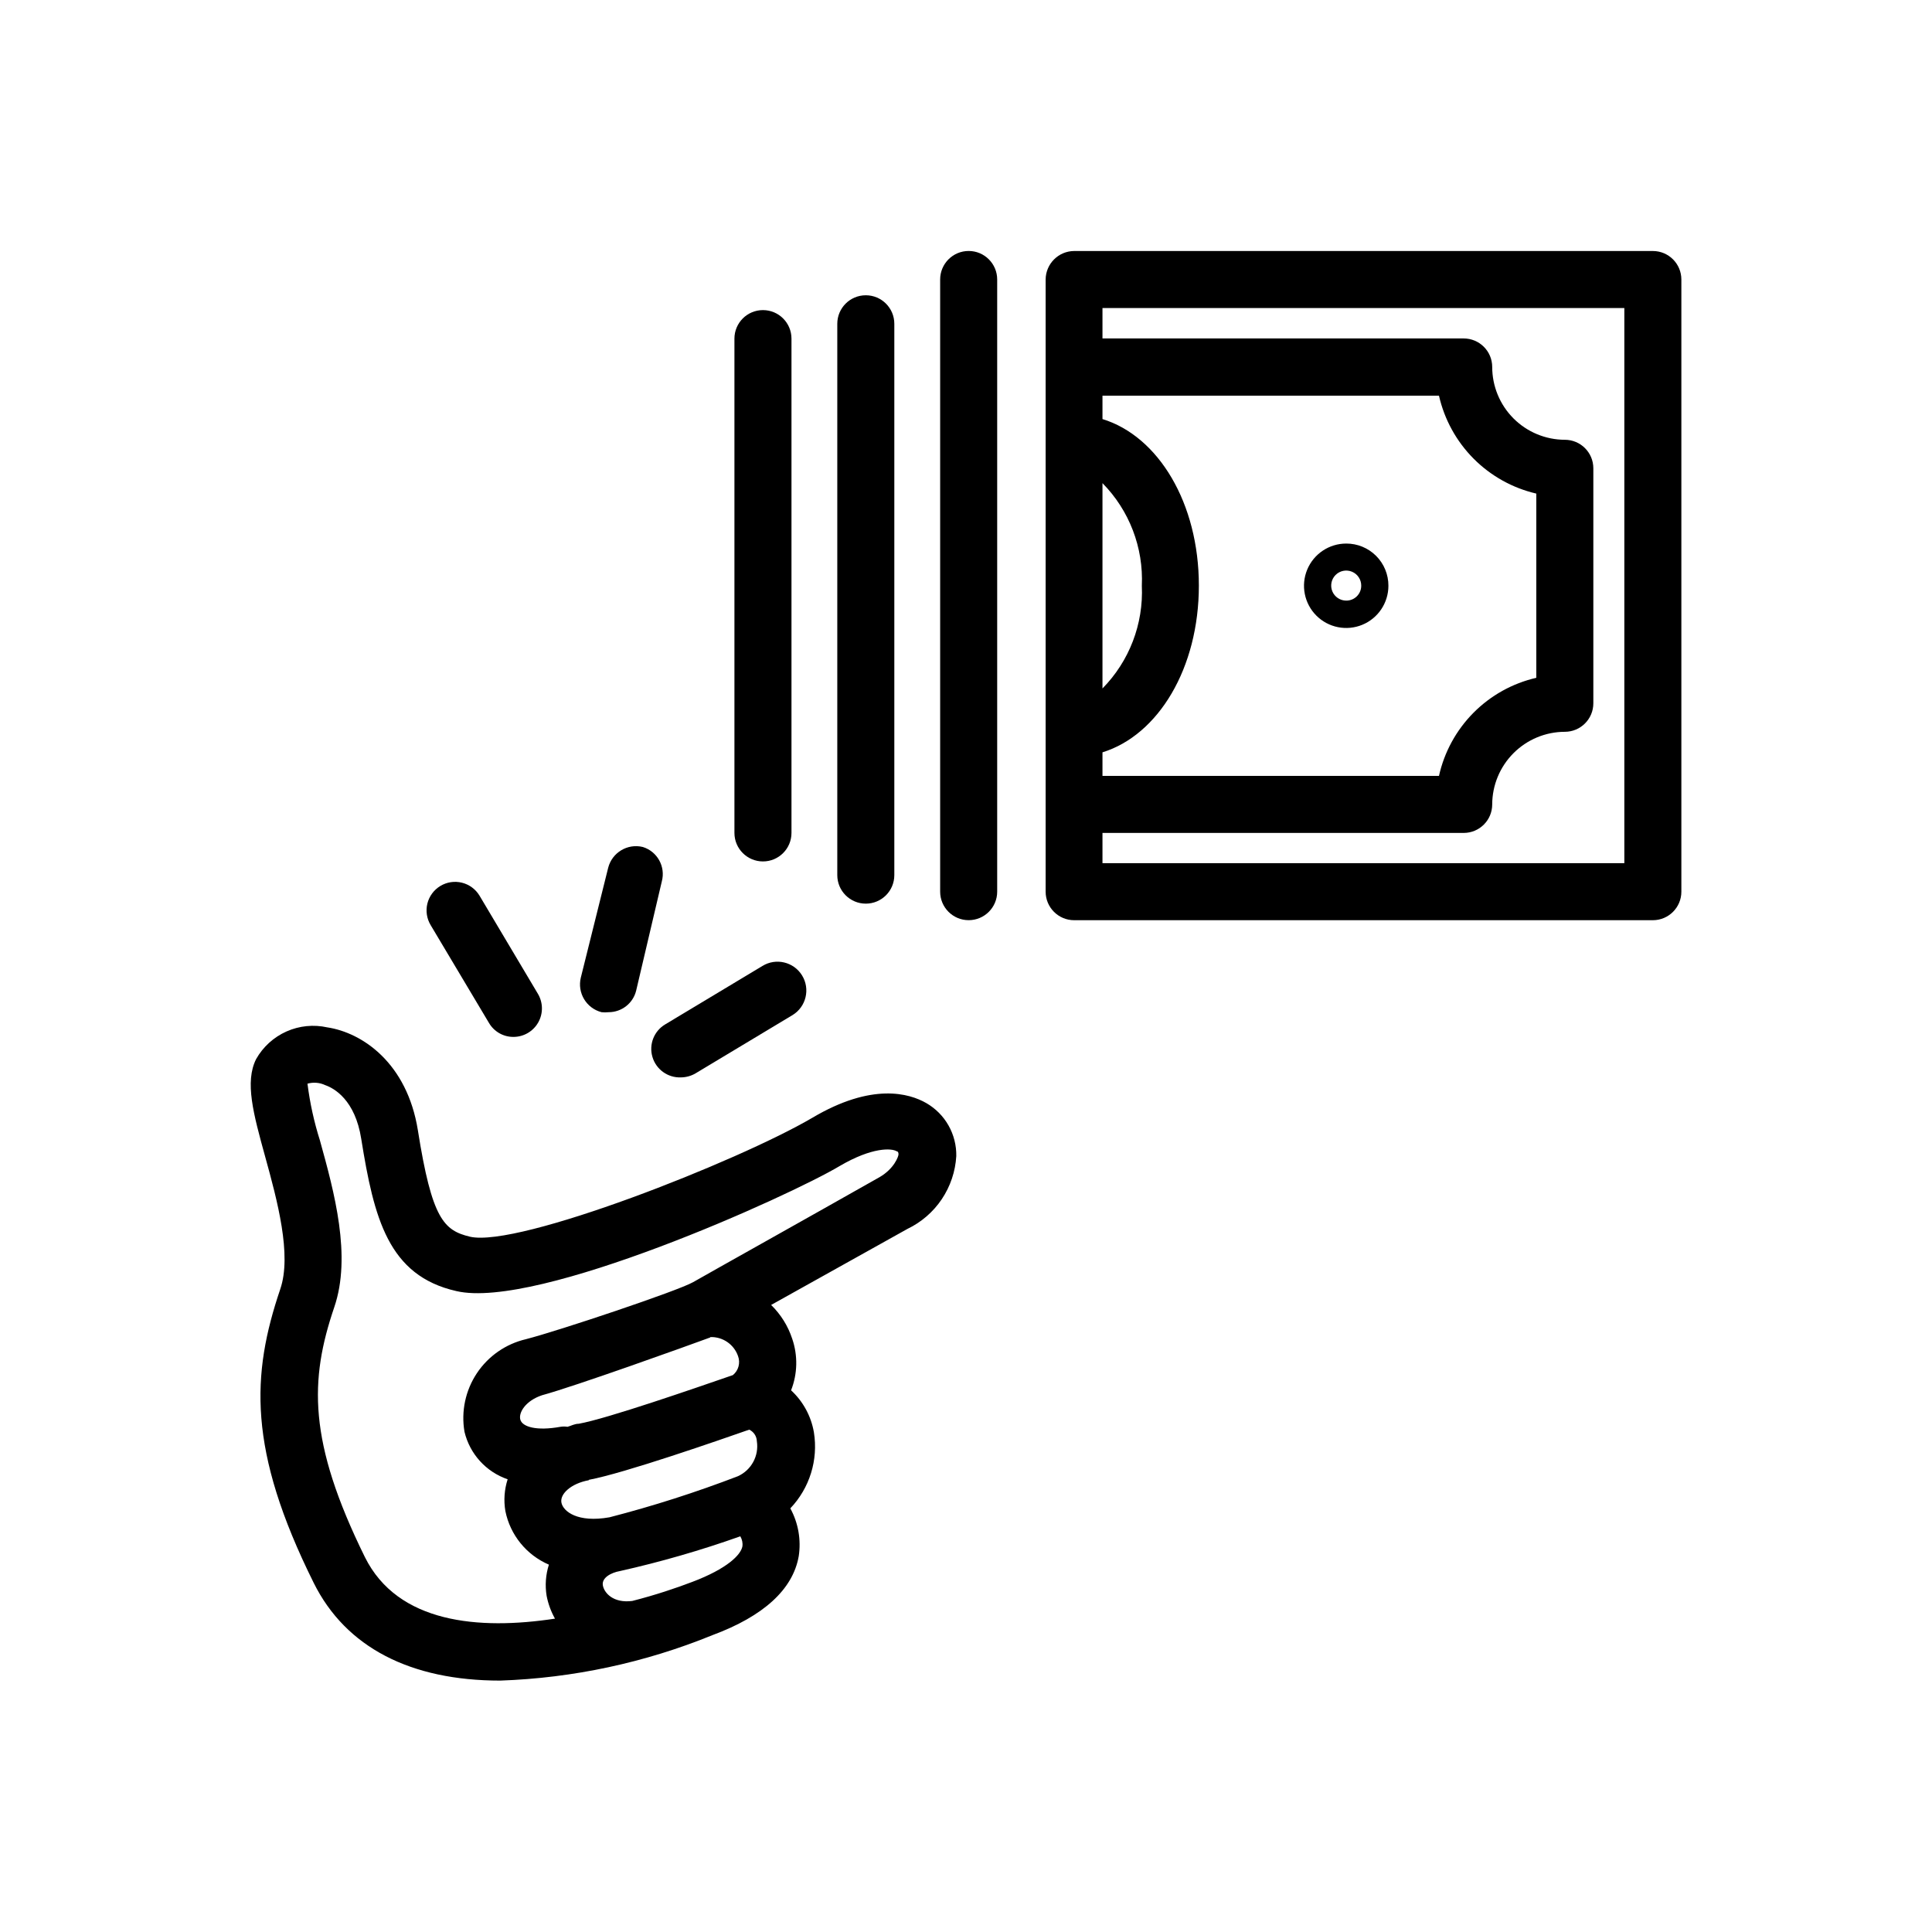 <?xml version="1.0" encoding="UTF-8"?>
<!-- Uploaded to: ICON Repo, www.iconrepo.com, Generator: ICON Repo Mixer Tools -->
<svg fill="#000000" width="800px" height="800px" version="1.1" viewBox="144 144 512 512" xmlns="http://www.w3.org/2000/svg">
 <g>
  <path d="m218.27 485.64c-7.656 22.621-8.664 42.57 8.867 77.84 8.516 17.129 25.695 25.895 49.422 25.895h0.004c19.305-0.668 38.34-4.742 56.223-12.039 13.602-5.039 21.312-12.141 22.871-20.859h0.004c0.68-4.375-0.098-8.855-2.219-12.746 5.121-5.371 7.43-12.828 6.25-20.152-0.734-4.273-2.859-8.188-6.047-11.133 1.715-4.371 1.824-9.211 0.301-13.652-1.113-3.398-3.031-6.473-5.59-8.969l36.125-20.152h-0.004c3.688-1.766 6.832-4.488 9.109-7.883 2.273-3.391 3.602-7.332 3.84-11.414 0.051-2.84-0.66-5.644-2.059-8.117-1.398-2.473-3.438-4.523-5.902-5.938-4.484-2.57-14.359-5.492-30.23 3.93-19.699 11.539-77.84 34.461-90.688 31.488-6.902-1.664-10.078-4.637-13.805-28.215-2.871-17.836-14.711-25.844-23.98-27.258l0.004 0.004c-3.637-0.816-7.438-0.438-10.84 1.078-3.402 1.516-6.227 4.086-8.055 7.332-3.023 6.047-0.754 14.41 2.418 25.895 3.176 11.488 7.106 26 3.981 35.066zm113.96 12.695v0.004c3.293-0.117 6.277 1.926 7.356 5.035 0.672 1.797 0.125 3.824-1.359 5.039-10.078 3.477-33.301 11.539-40.859 12.898-1.109 0-2.016 0.555-2.973 0.805-0.617-0.098-1.246-0.098-1.863 0-6.398 1.16-10.078 0-10.629-1.863-0.555-1.863 1.359-5.039 5.742-6.5 8.715-2.367 38.289-12.996 44.586-15.316zm-32.195 37.836c9.473-1.762 34.863-10.629 42.523-13.301v0.004c1.195 0.566 1.973 1.75 2.016 3.07 0.594 3.871-1.465 7.664-5.035 9.273-11.121 4.269-22.477 7.906-34.008 10.879-8.465 1.512-12.293-1.562-12.746-3.879-0.453-2.316 2.566-5.086 7.254-5.945zm40.707 17.633c-0.402 2.266-4.082 5.945-13.301 9.422-4.231 1.613-9.723 3.477-15.871 5.039-5.039 0.656-7.457-2.117-7.809-4.133s2.215-3.375 4.484-3.777h0.004c10.824-2.426 21.492-5.504 31.941-9.219 0.492 0.836 0.688 1.812 0.555 2.773zm-110.53-122.22c2.316 0.805 7.91 3.879 9.523 14.258 3.375 21.008 7.152 36.223 25.191 40.305 21.41 5.039 88.316-25.191 101.62-33.152 8.613-5.039 13.754-4.734 15.113-3.879 0.301 0 0.453 0.301 0.453 0.805s-1.109 3.777-5.039 6.047c-17.785 10.078-45.344 25.492-49.375 27.809s-35.82 12.949-44.285 15.113l0.004 0.004c-5.34 1.234-10.004 4.465-13.039 9.023-3.035 4.562-4.211 10.113-3.285 15.516 1.402 5.879 5.719 10.633 11.438 12.594-0.875 2.715-1.082 5.602-0.605 8.414 1.277 6.344 5.59 11.652 11.535 14.207-0.848 2.668-1.055 5.5-0.602 8.262 0.41 2.121 1.156 4.164 2.215 6.047-20.152 3.074-41.664 1.258-50.383-16.324-15.113-30.684-14.66-46.953-8.113-66.199 4.637-13.551 0-30.531-3.777-44.133l0.004-0.004c-1.566-4.926-2.676-9.984-3.324-15.113 1.574-0.445 3.258-0.301 4.734 0.402z"/>
  <path d="m260.7 378.79c-1.719 1.035-2.953 2.711-3.438 4.656-0.48 1.945-0.168 4.004 0.867 5.723l15.469 25.945c1.344 2.285 3.797 3.684 6.449 3.676 2.723 0.008 5.238-1.453 6.582-3.82 1.348-2.367 1.312-5.277-0.086-7.613l-15.465-25.996c-1.035-1.719-2.711-2.957-4.656-3.438-1.949-0.48-4.008-0.172-5.723 0.867z"/>
  <path d="m324.43 429.52c1.363-0.008 2.703-0.371 3.879-1.059l25.746-15.469c3.59-2.211 4.707-6.914 2.496-10.504-2.215-3.59-6.918-4.707-10.508-2.492l-25.746 15.469 0.004-0.004c-2.977 1.762-4.379 5.316-3.402 8.637 0.973 3.316 4.078 5.551 7.531 5.422z"/>
  <path d="m314.35 368.46c-4.043-0.988-8.129 1.461-9.172 5.492l-7.254 29.121v-0.004c-0.984 4.047 1.461 8.133 5.492 9.172 0.621 0.07 1.246 0.07 1.863 0 3.457 0.008 6.473-2.34 7.305-5.695l6.805-28.969c1.043-3.898-1.18-7.93-5.039-9.117z"/>
  <path d="m428.66 210.52c-4.16 0.027-7.527 3.394-7.555 7.559v162.23c0 4.172 3.383 7.555 7.555 7.555h153.36c4.176 0 7.559-3.383 7.559-7.555v-162.23c0-4.176-3.383-7.559-7.559-7.559zm7.508 61.516c7.113 7.219 10.895 17.078 10.43 27.207 0.461 10.121-3.32 19.98-10.43 27.203zm0 71.34c14.812-4.586 25.543-22.32 25.543-44.184 0-21.867-10.73-39.598-25.543-44.133v-6.199h89.176c1.43 6.309 4.606 12.09 9.168 16.68s10.324 7.801 16.625 9.266v48.82c-6.316 1.453-12.09 4.668-16.656 9.27-4.562 4.602-7.734 10.398-9.137 16.727h-89.176zm138.3 29.371h-138.3v-8.012h95.723c4.176 0 7.559-3.383 7.559-7.555 0.012-5.102 2.047-9.988 5.652-13.594 3.606-3.609 8.492-5.641 13.594-5.652 4.172 0 7.555-3.383 7.555-7.559v-62.27c0-4.176-3.383-7.559-7.555-7.559-5.109-0.012-10.004-2.051-13.613-5.668-3.606-3.617-5.633-8.52-5.633-13.625 0-4.176-3.383-7.559-7.559-7.559h-95.723v-8.062h138.3z"/>
  <path d="m500.76 288.05c-4.523 0-8.602 2.727-10.336 6.906-1.73 4.18-0.773 8.988 2.426 12.188 3.199 3.199 8.008 4.156 12.188 2.426 4.18-1.73 6.906-5.809 6.906-10.332 0.012-2.973-1.16-5.824-3.262-7.926-2.102-2.102-4.953-3.273-7.922-3.262zm0 15.113v0.004c-1.609 0-3.062-0.973-3.68-2.457-0.613-1.488-0.273-3.199 0.863-4.34 1.141-1.137 2.852-1.477 4.34-0.863 1.484 0.617 2.457 2.07 2.457 3.68 0.012 1.059-0.402 2.078-1.152 2.828s-1.77 1.164-2.828 1.152z"/>
  <path d="m393.15 218.07v162.23c0 4.172 3.383 7.555 7.555 7.555 4.176 0 7.559-3.383 7.559-7.555v-162.23c0-4.176-3.383-7.559-7.559-7.559-4.172 0-7.555 3.383-7.555 7.559z"/>
  <path d="m365.89 229.81v146.11c0 4.172 3.383 7.555 7.559 7.555 4.172 0 7.555-3.383 7.555-7.555v-146.11c0-4.176-3.383-7.559-7.555-7.559-4.176 0-7.559 3.383-7.559 7.559z"/>
  <path d="m353.75 364.73v-130.99c0-4.176-3.383-7.559-7.559-7.559-4.172 0-7.559 3.383-7.559 7.559v130.99c0 4.176 3.387 7.559 7.559 7.559 4.176 0 7.559-3.383 7.559-7.559z"/>
 </g>
</svg>